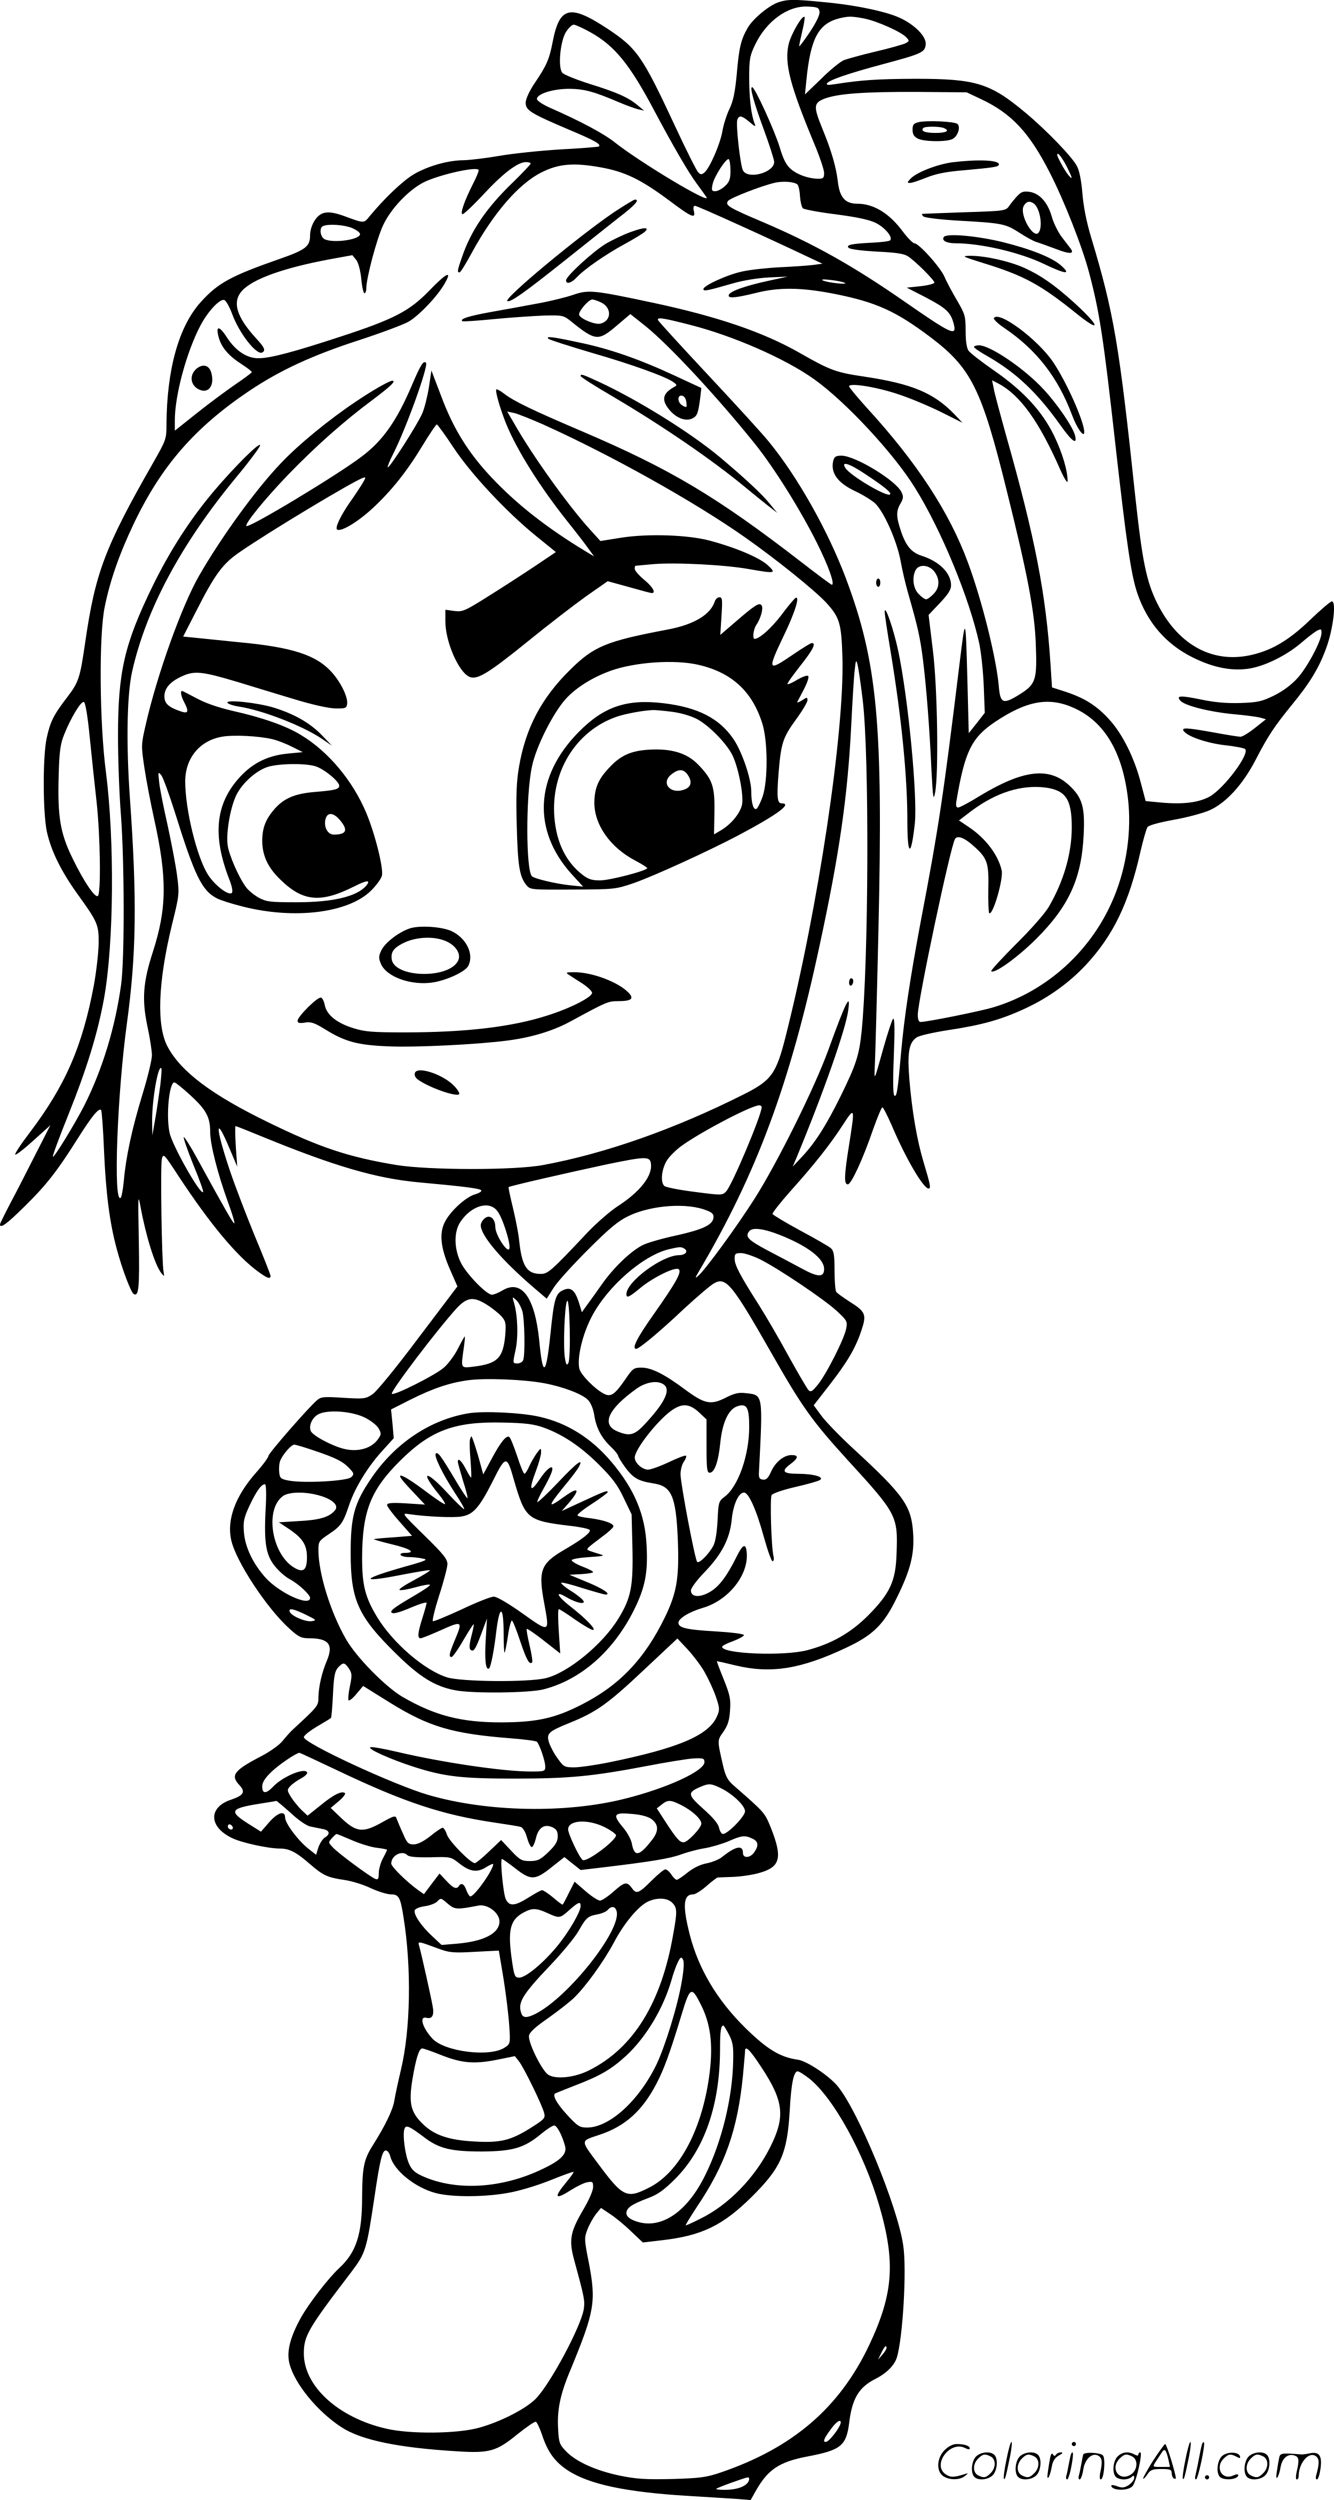 <svg version="1.0" xmlns="http://www.w3.org/2000/svg"
  viewBox="0 0 641.005 1200.746"
 preserveAspectRatio="xMidYMid meet">
<g transform="translate(-1.002,1200.85) scale(0.1,-0.1)"
fill="#000000" stroke="none">
<path d="M3755 11999 c-46 -13 -127 -80 -152 -124 -33 -57 -42 -95 -53 -225
-8 -85 -17 -128 -35 -165 -13 -27 -29 -76 -34 -108 -11 -62 -61 -176 -86 -197
-13 -11 -19 -11 -30 1 -8 8 -57 105 -109 217 -160 343 -184 378 -329 474 -180
118 -229 105 -262 -68 -16 -82 -29 -111 -88 -198 -22 -33 -40 -71 -41 -89 -1
-38 21 -52 212 -133 121 -51 151 -68 140 -79 -2 -2 -85 -9 -183 -14 -99 -6
-232 -20 -295 -31 -63 -11 -140 -20 -170 -21 -78 0 -177 -29 -244 -69 -52 -32
-136 -111 -209 -199 -29 -36 -26 -36 -121 -1 -79 29 -114 24 -143 -19 -14 -21
-23 -49 -23 -72 0 -54 -20 -70 -146 -114 -235 -82 -297 -116 -379 -207 -106
-117 -164 -324 -165 -592 0 -66 -3 -73 -64 -180 -231 -404 -278 -528 -326
-859 -26 -178 -31 -194 -90 -271 -62 -81 -79 -114 -96 -194 -19 -91 -18 -355
1 -447 20 -92 68 -190 147 -300 98 -136 103 -147 102 -240 -1 -44 -11 -133
-23 -199 -55 -292 -136 -480 -308 -707 -42 -55 -73 -102 -70 -106 4 -3 43 27
88 68 l81 73 -71 -139 c-39 -77 -93 -183 -121 -235 -27 -52 -50 -98 -50 -102
0 -22 32 1 117 85 104 102 157 169 257 328 67 106 101 148 112 136 3 -3 10
-92 14 -199 9 -203 27 -343 61 -468 25 -95 68 -208 81 -216 25 -16 29 30 25
256 -4 215 -4 229 8 164 26 -142 69 -280 100 -320 15 -18 15 -18 11 6 -9 49
-16 515 -8 543 7 27 10 24 81 -85 151 -229 279 -383 384 -459 43 -31 57 -35
57 -18 0 5 -34 92 -76 192 -41 100 -95 241 -119 312 -72 215 -72 275 -1 105
l36 -85 -7 98 c-3 53 -4 97 -1 97 3 0 61 -23 129 -51 344 -141 545 -200 749
-219 210 -19 293 -29 302 -38 5 -5 -9 -14 -30 -20 -46 -14 -121 -83 -146 -136
-26 -54 -18 -123 26 -224 l36 -82 -187 -247 c-104 -139 -201 -258 -221 -271
-33 -22 -40 -23 -140 -17 -94 6 -108 5 -127 -12 -43 -37 -233 -255 -233 -267
0 -7 -27 -44 -60 -81 -99 -112 -141 -226 -119 -323 22 -102 172 -329 280 -426
44 -40 57 -46 94 -46 95 0 118 -30 86 -107 -25 -59 -40 -126 -41 -177 0 -40
-2 -43 -116 -148 -16 -14 -41 -42 -56 -61 -15 -19 -60 -51 -100 -72 -135 -70
-152 -93 -107 -141 30 -32 19 -49 -40 -69 -110 -36 -109 -130 3 -184 46 -23
175 -51 232 -51 44 0 78 -17 145 -76 63 -54 83 -63 165 -75 34 -5 90 -22 125
-39 35 -16 79 -30 97 -30 38 0 46 -13 61 -110 39 -243 34 -541 -13 -735 -13
-55 -27 -120 -31 -145 -7 -45 -44 -121 -104 -216 -43 -68 -50 -105 -51 -249 0
-178 -28 -264 -110 -340 -52 -48 -146 -170 -184 -238 -52 -94 -70 -164 -55
-221 24 -96 136 -232 251 -306 94 -61 271 -98 555 -115 155 -10 189 0 288 81
44 35 84 63 90 61 5 -2 19 -31 30 -64 27 -81 60 -127 121 -168 102 -68 280
-106 579 -124 99 -6 207 -13 241 -15 l61 -5 23 41 c59 105 113 142 249 168
163 31 188 51 202 166 14 113 47 167 124 206 54 27 92 65 104 102 29 91 49
426 31 541 -28 189 -218 648 -316 765 -42 50 -149 121 -191 126 -85 12 -147
50 -252 153 -136 134 -225 284 -267 449 -35 139 -31 192 17 192 10 0 39 18 64
40 25 22 49 40 53 41 4 0 39 2 77 3 39 2 96 10 127 20 98 28 109 73 52 216
-30 74 -29 72 -181 205 -27 24 -37 43 -49 95 -28 123 -28 118 2 161 22 32 29
55 32 104 4 54 -1 74 -31 149 -19 47 -34 86 -32 86 2 0 43 -9 92 -21 169 -40
312 -17 530 86 128 60 180 111 242 239 65 131 85 208 79 307 -8 135 -43 184
-286 408 -62 57 -131 128 -153 157 l-39 53 74 95 c87 112 127 179 155 264 26
77 21 90 -57 139 -31 20 -60 41 -64 47 -4 6 -8 52 -8 102 0 75 -3 94 -18 108
-11 9 -77 47 -148 85 -70 38 -130 74 -132 79 -1 5 37 54 85 108 119 133 190
223 252 318 59 91 60 89 31 -94 -24 -150 -25 -190 -6 -190 16 0 72 120 121
263 21 59 41 107 45 107 4 0 24 -39 45 -87 67 -158 152 -303 177 -303 12 0 9
17 -25 130 -31 104 -54 238 -67 390 -11 131 -3 181 35 206 13 9 82 24 152 35
166 25 256 51 372 105 111 52 208 122 288 207 132 142 207 296 263 545 13 56
28 109 34 118 7 9 55 22 126 35 63 11 141 32 173 46 79 36 159 123 221 243 58
112 88 158 172 261 89 108 132 180 166 273 34 91 50 226 28 226 -7 0 -55 -41
-107 -91 -104 -100 -191 -150 -298 -170 -180 -33 -338 59 -434 251 -53 107
-72 203 -106 515 -77 729 -103 881 -211 1240 -24 79 -38 153 -43 215 -5 60
-14 108 -26 130 -22 44 -146 172 -245 255 -173 145 -240 165 -534 165 -183 -1
-258 -6 -385 -26 -31 -5 -42 -4 -37 4 10 16 100 47 268 92 187 50 202 57 206
94 5 38 -52 96 -127 130 -70 31 -220 62 -371 75 -133 13 -164 13 -205 0z m193
-47 c2 -14 -15 -50 -47 -98 -28 -42 -51 -72 -51 -67 0 4 7 37 15 72 9 35 13
66 11 68 -11 11 -66 -84 -77 -133 -20 -91 7 -196 125 -479 25 -60 46 -122 46
-137 0 -24 -4 -28 -27 -28 -46 0 -101 19 -132 46 -22 18 -37 46 -55 107 -25
81 -119 287 -132 287 -12 0 8 -73 57 -206 27 -73 49 -143 49 -153 0 -52 -126
-86 -150 -41 -13 25 -35 222 -27 244 9 22 21 20 58 -11 28 -24 32 -25 25 -8
-17 44 -26 123 -26 219 0 91 3 107 29 161 54 112 156 186 251 182 49 -2 55 -5
58 -25z m213 -32 c62 -12 181 -65 204 -91 15 -16 15 -18 -3 -28 -12 -6 -76
-24 -144 -40 -68 -16 -136 -35 -152 -41 -16 -6 -65 -45 -108 -88 l-80 -77 7
70 c20 200 58 271 160 296 44 10 56 10 116 -1z m-1313 -67 c116 -65 188 -153
307 -378 90 -169 163 -295 204 -350 20 -27 41 -56 46 -64 22 -37 -314 164
-440 263 -54 43 -162 101 -317 169 -32 15 -58 32 -58 40 0 25 78 49 156 49 71
-1 115 -12 239 -65 33 -14 74 -29 90 -33 l30 -7 -30 25 c-45 38 -98 62 -230
103 -66 21 -126 45 -133 54 -22 26 -10 150 17 195 13 20 29 36 38 36 8 0 45
-17 81 -37z m1877 -321 c146 -69 231 -160 329 -352 69 -134 157 -358 189 -480
50 -188 69 -310 127 -830 54 -478 75 -621 105 -711 48 -140 137 -244 266 -308
102 -51 195 -68 281 -52 77 15 176 66 243 124 28 24 60 49 73 56 20 10 22 9
22 -10 0 -37 -67 -164 -115 -217 -30 -33 -70 -63 -113 -84 -59 -29 -78 -33
-162 -36 -66 -2 -124 3 -190 17 -98 20 -119 19 -99 -5 19 -24 138 -54 250 -65
58 -5 118 -13 134 -17 l28 -8 -53 -42 c-29 -23 -60 -42 -69 -42 -10 0 -66 9
-126 20 -133 24 -162 26 -146 6 22 -27 113 -57 199 -67 48 -5 91 -14 95 -18
23 -23 -98 -185 -168 -227 -53 -30 -128 -40 -237 -30 l-73 7 -23 87 c-31 120
-88 235 -152 305 -61 67 -119 103 -210 133 l-65 21 -7 109 c-22 340 -74 608
-213 1099 -29 105 -57 207 -60 228 l-8 39 29 -15 c105 -55 196 -180 300 -417
19 -42 34 -65 34 -53 0 50 -24 134 -65 219 -57 117 -147 215 -290 314 -58 40
-113 83 -121 94 -9 13 -14 46 -14 96 0 70 -3 80 -41 145 -23 39 -50 89 -60
113 -20 47 -124 162 -145 162 -7 0 -31 24 -54 54 -65 89 -141 136 -220 136
-59 0 -85 30 -94 106 -8 69 -30 147 -75 256 -43 106 -42 122 12 143 65 24 189
33 447 32 l235 -2 70 -33z m410 -322 c30 -59 32 -71 6 -39 -19 25 -51 84 -51
94 0 17 23 -12 45 -55z m-1615 -21 c0 -41 -5 -54 -26 -74 -15 -14 -36 -25 -47
-25 -17 0 -19 5 -13 33 7 37 66 128 78 121 4 -3 8 -28 8 -55z m-960 34 c0 -4
-38 -44 -84 -89 -129 -124 -203 -233 -247 -363 -21 -60 -23 -71 -11 -71 5 0
32 44 61 98 103 188 224 328 332 382 82 42 155 48 284 25 118 -21 194 -58 330
-159 109 -82 129 -90 119 -51 -4 16 -2 25 6 25 10 0 340 -149 548 -248 l64
-30 -44 -6 c-23 -3 -95 -8 -158 -11 -63 -3 -145 -12 -181 -20 -70 -14 -189
-68 -189 -85 0 -12 18 -8 140 27 52 15 120 26 175 29 l90 4 -92 -20 c-111 -24
-185 -50 -191 -68 -6 -18 30 -15 128 9 113 29 222 27 380 -4 201 -40 295 -83
461 -208 196 -148 246 -248 367 -739 98 -394 133 -575 139 -731 7 -175 1 -196
-75 -244 -83 -52 -96 -47 -103 42 -13 136 -80 406 -148 590 -89 241 -245 480
-485 742 -47 52 -86 99 -86 104 0 18 133 -3 236 -38 56 -18 148 -57 205 -85
l104 -52 -40 42 c-98 101 -202 145 -428 179 -142 21 -166 30 -317 116 -174 99
-395 174 -705 240 -283 60 -307 63 -382 37 -32 -11 -108 -30 -169 -41 -60 -11
-161 -30 -225 -41 -110 -20 -149 -33 -138 -44 2 -3 72 2 154 10 83 8 191 15
241 17 87 2 92 1 128 -28 118 -95 131 -96 220 -20 l65 55 73 -58 c114 -92 343
-338 527 -567 91 -114 216 -313 297 -475 55 -110 87 -200 71 -200 -3 0 -68 48
-144 107 -410 317 -632 449 -1061 632 -232 99 -322 142 -370 179 -18 14 -35
23 -37 20 -7 -6 19 -96 48 -167 52 -127 164 -304 293 -466 44 -55 91 -116 104
-135 l25 -34 -40 24 c-187 113 -331 226 -452 354 -113 120 -185 236 -243 392
l-47 123 -12 -80 c-7 -44 -21 -101 -32 -126 -22 -52 -159 -266 -166 -259 -2 2
9 31 26 64 64 126 171 425 158 438 -12 13 -26 -10 -67 -106 -73 -172 -140
-268 -243 -345 -120 -91 -541 -344 -553 -333 -9 10 86 127 200 246 133 137
265 255 409 362 84 63 112 90 92 90 -14 0 -98 -48 -176 -101 -130 -87 -275
-206 -359 -295 -121 -126 -287 -356 -393 -540 -83 -144 -202 -475 -257 -717
-22 -96 -22 -99 -6 -207 9 -60 30 -169 46 -242 64 -287 62 -433 -6 -643 -47
-145 -53 -228 -25 -359 12 -55 21 -116 21 -136 0 -21 -20 -105 -45 -186 -51
-167 -80 -302 -90 -417 -4 -42 -11 -80 -16 -82 -35 -22 -16 496 31 840 45 330
49 593 14 1083 -18 259 -14 489 10 601 66 299 234 614 500 936 64 77 116 147
116 155 0 19 -122 -102 -222 -220 -114 -135 -209 -282 -294 -455 -136 -279
-167 -412 -167 -720 0 -110 6 -281 14 -380 17 -228 18 -688 1 -815 -28 -204
-89 -406 -177 -581 -45 -88 -145 -252 -151 -246 -3 2 31 94 75 203 89 222 141
392 171 558 47 261 51 758 9 1086 -31 236 -34 657 -6 793 26 128 70 254 141
403 133 277 293 460 555 636 148 99 302 170 527 243 107 35 214 75 238 89 51
30 141 125 174 185 36 63 8 50 -77 -38 -94 -97 -169 -136 -430 -221 -217 -71
-331 -102 -388 -102 -56 -1 -111 35 -154 102 -36 56 -54 55 -38 -2 13 -48 47
-88 109 -128 28 -18 50 -35 50 -39 -1 -3 -35 -29 -78 -58 -42 -29 -125 -90
-184 -137 l-108 -86 0 49 c0 121 56 328 123 456 36 68 92 128 114 123 8 -2 25
-31 38 -66 34 -94 119 -203 146 -186 16 10 10 24 -30 67 -95 104 -117 176 -67
230 52 56 197 108 414 149 l115 21 18 -22 c11 -14 20 -48 25 -91 3 -39 11 -70
15 -70 5 0 9 10 9 23 0 50 51 241 81 304 38 81 123 169 195 206 77 38 264 79
264 58 0 -7 -11 -34 -25 -61 -44 -87 -66 -150 -52 -150 6 0 52 43 102 97 93
100 163 153 202 153 13 0 23 -3 23 -7z m1282 -101 c5 -5 11 -30 12 -56 2 -26
8 -52 14 -58 5 -5 77 -19 159 -29 105 -14 161 -26 193 -42 44 -23 82 -69 67
-83 -3 -4 -42 -9 -84 -11 -104 -5 -129 -11 -115 -25 7 -7 65 -14 135 -18 91
-4 130 -10 149 -22 36 -23 128 -115 128 -127 0 -5 -30 -13 -66 -17 l-67 -7 82
-42 c111 -58 130 -76 145 -137 13 -56 -16 -42 -239 113 -245 170 -432 275
-675 379 -170 72 -188 83 -171 104 12 14 152 69 221 86 39 10 98 6 112 -8z
m-2142 -208 c22 -9 40 -22 40 -30 0 -27 -130 -45 -171 -24 -21 12 -26 56 -6
63 26 11 99 6 137 -9z m2369 -264 c20 -10 -78 0 -104 11 -12 6 1 7 35 3 30 -3
62 -10 69 -14z m-1169 -95 c51 -26 48 -88 -5 -101 -26 -6 -96 23 -102 42 -5
16 45 74 63 74 8 0 28 -7 44 -15z m423 -106 c207 -52 461 -163 599 -262 152
-108 384 -358 485 -522 126 -202 261 -530 308 -745 9 -41 19 -133 22 -205 l5
-130 -38 -49 -39 -49 -6 234 c-9 339 -9 339 -39 94 -76 -622 -100 -785 -185
-1228 -52 -278 -80 -464 -95 -632 -16 -183 -21 -216 -32 -209 -7 4 -8 69 -3
193 5 130 4 183 -4 176 -5 -6 -26 -69 -46 -140 -46 -165 -45 -164 -41 -75 2
41 10 329 17 640 23 998 -5 1289 -158 1695 -86 227 -231 484 -367 650 -31 39
-164 184 -294 323 -130 139 -238 257 -240 263 -6 15 22 11 151 -22z m-699
-481 c319 -144 721 -368 964 -539 150 -105 336 -255 391 -314 66 -72 74 -99
79 -265 10 -358 -117 -1203 -273 -1820 -46 -181 -68 -211 -204 -279 -328 -165
-663 -283 -961 -338 -138 -26 -550 -25 -705 0 -230 38 -369 84 -620 207 -267
130 -415 241 -479 360 -55 101 -47 311 21 590 35 141 35 147 24 232 -6 48 -27
156 -45 240 -19 84 -38 178 -41 208 -6 52 -5 54 10 35 9 -11 38 -92 66 -180
95 -304 129 -374 201 -411 17 -9 73 -27 126 -40 246 -62 503 -31 613 75 26 25
50 58 54 73 9 34 -33 202 -75 302 -65 155 -183 296 -315 375 -72 44 -184 83
-326 115 -73 17 -133 38 -175 61 -36 19 -67 35 -69 35 -10 0 -5 -26 10 -54 24
-46 20 -57 -17 -44 -59 20 -78 38 -78 72 0 40 29 72 88 98 58 26 97 21 267
-30 72 -22 193 -59 270 -82 85 -26 162 -43 195 -44 50 -1 55 1 58 21 5 32 -30
104 -74 153 -75 83 -189 120 -446 144 -89 9 -187 19 -216 22 l-52 5 60 117
c93 183 129 232 212 289 142 98 536 335 591 356 17 6 16 3 -4 -31 -13 -20 -37
-57 -55 -82 -47 -67 -76 -128 -64 -135 19 -12 98 36 168 100 93 86 167 179
242 303 34 56 65 102 69 102 3 0 40 -50 80 -111 85 -128 254 -309 397 -425
l95 -77 -98 -66 c-54 -36 -154 -101 -223 -144 -117 -74 -128 -78 -167 -73
l-43 6 0 -56 c0 -97 63 -242 115 -266 37 -17 90 15 285 173 96 78 221 174 277
214 l103 72 102 -28 c56 -16 105 -29 110 -29 21 0 4 31 -37 64 -25 21 -45 44
-45 52 0 8 1 14 3 15 1 0 40 4 87 8 103 9 344 -3 460 -24 126 -22 132 -21 89
19 -39 36 -155 85 -279 118 -106 28 -297 34 -425 14 l-100 -16 -48 53 c-106
116 -280 359 -366 511 l-34 58 33 -7 c18 -4 83 -30 144 -57z m1531 -1318 c33
-266 29 -1264 -5 -1597 -12 -114 -26 -157 -100 -308 -68 -138 -122 -224 -186
-292 l-45 -48 17 40 c131 316 239 623 250 712 12 88 -11 42 -96 -192 -66 -182
-246 -544 -355 -715 -88 -138 -240 -346 -272 -371 -14 -12 -13 -8 4 21 278
470 439 902 582 1571 94 435 134 711 151 1049 6 118 13 240 17 270 5 50 7 52
14 25 4 -16 15 -91 24 -165z m-3714 -181 c9 -90 24 -230 33 -311 18 -163 22
-443 6 -453 -14 -9 -67 69 -121 180 -60 122 -73 201 -67 402 3 112 8 148 26
193 32 80 81 162 95 157 7 -2 18 -65 28 -168z m4732 138 c145 -66 231 -212
257 -434 18 -154 -6 -326 -67 -473 -105 -255 -320 -451 -578 -529 -62 -19
-321 -71 -352 -71 -8 0 -13 13 -13 34 0 67 157 809 179 845 12 19 46 6 93 -37
62 -56 70 -78 67 -203 -1 -60 1 -112 4 -116 17 -16 70 165 60 206 -17 74 -77
153 -156 206 l-49 33 63 48 c118 87 237 124 352 110 98 -13 127 -56 127 -191
0 -126 -39 -260 -111 -383 -20 -33 -86 -108 -158 -179 -68 -68 -121 -126 -118
-129 14 -15 128 67 217 156 156 156 217 289 227 497 7 136 -6 181 -71 241 -96
88 -220 73 -426 -51 -51 -32 -99 -57 -106 -57 -10 0 -12 10 -8 33 40 235 72
301 182 376 156 105 263 124 385 68z m-3853 -149 c25 -6 68 -23 95 -37 l50
-25 -73 -7 c-93 -9 -165 -44 -226 -109 -120 -128 -137 -281 -55 -493 14 -36
19 -61 13 -67 -15 -15 -82 36 -115 88 -53 84 -109 312 -109 447 0 112 69 196
176 215 55 10 177 4 244 -12z m203 -129 c41 -11 117 -73 117 -94 0 -17 -18
-22 -115 -30 -98 -8 -149 -30 -194 -80 -45 -51 -61 -93 -61 -157 1 -69 27
-126 86 -183 110 -108 195 -115 358 -33 59 30 79 31 56 3 -44 -52 -158 -80
-335 -80 -126 0 -144 2 -182 22 -23 13 -51 36 -62 52 -35 48 -80 152 -87 199
-8 55 10 170 38 234 25 58 92 121 151 142 50 17 176 20 230 5z m121 -260 c40
-48 31 -69 -30 -69 -30 0 -49 37 -40 74 9 35 38 33 70 -5z m-864 -1275 c-6
-43 -16 -115 -24 -159 l-14 -80 -1 62 c-2 100 28 277 44 261 3 -2 0 -40 -5
-84z m145 -46 c76 -70 95 -105 95 -177 0 -58 35 -197 85 -335 20 -54 34 -101
31 -103 -4 -4 -42 62 -179 312 -32 59 -61 104 -64 102 -3 -3 18 -63 46 -133
29 -69 50 -129 47 -131 -14 -14 -147 222 -161 284 -18 83 -2 243 23 243 5 0
40 -28 77 -62z m2745 -57 c0 -37 -143 -377 -171 -405 -18 -19 -21 -19 -151 -2
-73 9 -138 22 -145 28 -20 16 -15 76 9 119 12 21 47 56 77 77 103 72 330 190
369 192 6 0 12 -4 12 -9z m-532 -273 c7 -58 -53 -134 -160 -203 -37 -24 -102
-81 -145 -126 -176 -187 -190 -199 -225 -199 -66 0 -90 37 -103 157 -3 34 -17
105 -30 159 -13 54 -23 99 -21 101 4 5 297 72 471 109 189 39 209 40 213 2z
m-739 -225 c25 -30 64 -153 59 -180 -6 -30 -68 63 -68 103 0 42 -30 63 -54 38
-9 -8 -16 -22 -16 -30 0 -50 100 -167 256 -301 l61 -52 33 52 c18 29 93 111
165 183 105 105 145 138 197 163 110 52 283 64 376 25 26 -10 33 -19 30 -36
-5 -33 -52 -55 -177 -83 -62 -13 -132 -33 -157 -44 -56 -25 -144 -108 -202
-191 -25 -36 -57 -80 -71 -99 l-25 -35 -15 49 c-19 58 -39 74 -75 57 -37 -16
-44 -44 -61 -210 -21 -203 -37 -213 -54 -31 -21 207 -85 294 -176 240 -20 -12
-43 -21 -51 -21 -26 0 -122 99 -149 153 -34 68 -35 150 -2 198 52 77 137 102
176 52z m1356 -115 c135 -53 215 -114 215 -164 0 -41 -28 -41 -104 0 -39 21
-114 61 -166 88 -96 51 -112 67 -89 94 15 18 68 12 144 -18z m-456 -67 c20
-13 4 -31 -27 -31 -81 -1 -252 -128 -252 -187 0 -21 13 -15 65 28 62 52 172
106 187 91 14 -14 -14 -64 -121 -216 -80 -113 -107 -166 -84 -166 14 0 114 83
227 190 66 61 133 118 149 126 56 30 86 -7 272 -333 149 -262 196 -328 369
-518 237 -259 241 -267 234 -451 -4 -130 -32 -189 -137 -295 -83 -83 -174
-135 -291 -166 -113 -30 -410 -18 -410 16 0 5 23 17 52 27 29 11 52 24 53 29
0 6 -56 13 -135 18 -142 8 -180 17 -180 42 0 20 52 52 117 71 124 36 222 160
211 267 -4 45 -19 39 -48 -20 -47 -95 -85 -145 -128 -170 -49 -29 -92 -26 -92
7 0 11 29 50 65 87 83 86 122 161 131 253 7 72 33 130 59 130 22 0 59 -81 95
-212 18 -65 37 -118 42 -118 6 0 8 10 5 23 -11 44 -18 282 -9 295 5 8 55 25
111 38 57 13 110 28 119 33 27 15 -27 31 -104 31 -73 0 -82 13 -34 48 37 28
38 42 4 42 -37 0 -78 -33 -99 -80 -14 -31 -23 -40 -39 -38 -17 2 -21 9 -19 38
19 373 20 368 -60 377 -38 5 -57 0 -101 -22 -71 -36 -100 -30 -196 41 -98 73
-160 104 -208 104 -36 0 -42 -4 -77 -56 -52 -75 -70 -87 -104 -69 -44 23 -109
90 -117 119 -12 51 14 164 59 250 75 145 248 296 373 325 52 12 57 12 73 2z
m365 -52 c88 -44 306 -191 367 -247 49 -46 52 -50 45 -85 -9 -49 -97 -222
-137 -270 -26 -32 -34 -36 -44 -25 -7 7 -49 79 -94 160 -44 81 -108 191 -142
245 -93 146 -119 195 -119 226 0 24 4 27 31 27 17 0 59 -14 93 -31z m-1144
-248 c11 -39 14 -210 4 -235 -3 -9 -16 -16 -28 -16 -22 0 -23 0 -9 63 14 63
11 166 -7 228 -9 31 -9 31 10 14 11 -10 24 -34 30 -54z m-169 30 c24 -15 55
-40 68 -54 21 -24 23 -33 19 -89 -10 -112 -37 -139 -150 -153 -66 -8 -64 -12
-49 93 4 28 6 52 4 52 -1 0 -16 -26 -32 -58 -16 -32 -47 -74 -68 -92 -39 -35
-240 -136 -250 -126 -10 9 222 314 314 414 49 51 80 54 144 13z m390 -279 c-7
-13 -11 -9 -16 21 -10 50 -2 259 10 277 13 20 19 -274 6 -298z m-116 -97 c91
-17 183 -52 210 -80 13 -13 25 -41 30 -70 9 -63 34 -111 79 -154 20 -19 36
-39 36 -44 0 -5 16 -31 35 -57 37 -50 62 -65 134 -76 88 -13 109 -60 118 -269
7 -183 -4 -254 -61 -372 -99 -204 -221 -331 -406 -424 -127 -64 -211 -82 -380
-83 -194 0 -319 32 -475 122 -82 48 -222 190 -272 277 -75 130 -132 315 -133
426 0 45 2 47 53 81 56 38 66 52 96 142 28 81 88 179 156 254 l57 63 -6 69 -7
69 89 45 c111 56 192 83 279 95 83 12 273 4 368 -14z m580 -11 c26 -27 -6 -89
-97 -186 -49 -53 -73 -59 -132 -34 -78 33 -44 107 93 205 50 35 109 42 136 15z
m163 -128 l37 -35 0 -128 c0 -107 2 -128 15 -128 23 0 42 52 51 143 10 98 39
161 81 176 46 16 58 -4 58 -98 0 -138 -53 -288 -119 -337 -27 -20 -29 -26 -33
-113 -3 -56 -10 -102 -20 -121 -21 -40 -69 -88 -78 -78 -11 12 -80 377 -80
421 0 20 7 48 16 60 9 13 14 26 10 29 -3 3 -40 -11 -82 -31 -42 -20 -87 -36
-100 -36 -28 0 -64 32 -64 58 0 38 105 173 174 224 53 38 87 36 134 -6z
m-1603 -27 c28 -14 57 -37 65 -52 13 -24 13 -28 -6 -54 -31 -41 -93 -59 -158
-44 -57 13 -154 64 -163 87 -10 26 7 63 35 79 44 25 165 16 227 -16z m-244
-158 c104 -35 137 -52 168 -85 23 -24 23 -28 9 -42 -19 -19 -225 -30 -298 -17
-40 7 -45 12 -48 37 -2 16 -1 39 2 51 7 29 54 85 70 85 7 0 50 -13 97 -29z
m-235 -289 c-8 -162 3 -219 52 -274 19 -22 48 -46 64 -54 40 -21 98 -74 98
-90 0 -44 -147 23 -214 97 -61 68 -99 148 -104 220 -4 49 0 68 27 126 33 70
57 103 74 103 6 0 8 -45 3 -128z m261 73 c62 -18 92 -47 73 -70 -27 -33 -74
-47 -172 -52 l-98 -6 47 -31 c67 -45 88 -77 88 -137 0 -59 -16 -74 -54 -54
-114 59 -153 284 -60 349 30 20 109 21 176 1z m-67 -572 c51 -25 53 -27 27
-31 -30 -4 -99 26 -105 46 -6 19 18 14 78 -15z m1915 -274 c19 -34 44 -87 55
-120 18 -52 19 -63 6 -92 -38 -92 -183 -154 -515 -222 -68 -14 -146 -25 -172
-25 -46 0 -51 3 -78 41 -17 22 -35 56 -42 76 -15 46 -5 55 99 97 128 52 183
91 355 253 l162 152 47 -50 c26 -28 64 -77 83 -110z m-1708 15 c15 -23 15 -33
4 -86 -7 -33 -9 -63 -6 -66 3 -4 21 10 38 31 l32 38 130 -81 c186 -115 297
-148 574 -170 68 -5 127 -13 131 -17 14 -16 40 -94 40 -118 0 -24 -2 -25 -70
-25 -132 0 -429 44 -644 95 -60 14 -116 24 -125 22 -22 -6 94 -58 209 -95 147
-47 230 -56 485 -56 259 0 372 11 630 60 99 19 203 36 230 37 44 2 50 0 50
-18 0 -42 -180 -125 -380 -175 -283 -72 -662 -65 -945 17 -166 48 -600 249
-600 278 0 8 28 30 63 51 34 20 64 38 67 41 3 2 7 53 10 113 4 87 9 112 24
129 25 27 32 26 53 -5z m-55 -489 c321 -153 503 -213 753 -250 61 -9 118 -18
127 -21 10 -3 23 -24 30 -50 7 -25 17 -46 23 -47 5 -1 14 18 20 42 12 52 41
71 80 53 19 -9 25 -19 25 -43 0 -25 -10 -42 -45 -76 -39 -37 -51 -43 -89 -43
-39 0 -48 5 -91 51 l-47 50 -58 -55 c-32 -31 -63 -56 -68 -56 -21 0 -122 103
-134 136 -6 19 -16 34 -21 34 -5 0 -32 -18 -59 -40 -33 -26 -61 -40 -80 -40
-26 0 -32 6 -52 53 -13 28 -26 60 -30 70 -5 17 -11 16 -70 -17 -94 -53 -125
-49 -204 28 l-43 41 38 32 c21 17 34 35 31 39 -14 13 -54 -6 -116 -57 l-64
-51 -30 28 c-16 16 -39 44 -50 62 -19 31 -19 34 -4 51 9 10 32 27 51 37 19 10
33 23 31 29 -9 26 -116 -18 -163 -67 -34 -36 -53 -36 -53 0 0 20 13 40 43 69
34 34 120 92 136 93 2 0 84 -38 183 -85z m1842 -85 c57 -28 116 -84 116 -111
0 -24 -83 -109 -106 -109 -7 0 -15 13 -19 30 -4 20 -30 50 -76 91 -75 67 -77
78 -14 105 41 18 52 17 99 -6z m-2067 -119 c36 -34 77 -62 94 -65 16 -3 43 -9
59 -12 34 -6 39 -24 11 -41 -11 -7 -24 -28 -31 -47 l-11 -36 -38 30 c-50 40
-111 122 -111 149 0 35 -35 25 -77 -23 l-39 -45 -62 39 c-93 59 -86 73 53 95
44 7 82 13 83 14 2 0 33 -26 69 -58z m1876 38 c52 -26 97 -67 97 -89 0 -21
-66 -90 -85 -90 -19 0 -34 17 -85 95 l-44 68 23 18 c30 24 42 24 94 -2z m-143
-67 c35 -26 36 -57 5 -98 -63 -82 -87 -87 -99 -19 -4 19 -22 53 -41 75 -54 64
-47 75 45 66 40 -3 75 -13 90 -24z m-225 -39 c30 -15 55 -33 55 -39 0 -26
-141 -131 -160 -119 -15 9 -70 125 -70 147 0 45 94 51 175 11z m-1788 -9 c-9
-9 -28 6 -21 18 4 6 10 6 17 -1 6 -6 8 -13 4 -17z m572 -53 c36 -16 90 -33
119 -37 28 -3 52 -8 52 -10 0 -2 -9 -21 -20 -41 -11 -21 -20 -53 -20 -71 0
-27 -3 -33 -16 -28 -24 9 -177 122 -204 151 -23 24 -23 25 -5 45 10 11 20 20
22 20 3 0 35 -13 72 -29z m1926 7 c29 -13 32 -34 9 -66 -19 -28 -54 -30 -54
-3 0 40 -35 33 -101 -20 -15 -12 -48 -25 -74 -30 -31 -6 -63 -22 -91 -44 -23
-19 -47 -35 -52 -35 -5 0 -17 11 -26 25 -9 14 -22 25 -29 25 -7 0 -37 -25 -67
-55 -59 -59 -72 -65 -92 -37 -25 35 -36 33 -88 -13 -28 -25 -58 -45 -67 -45
-9 0 -40 20 -69 45 l-53 46 -27 -53 c-14 -29 -28 -55 -30 -57 -2 -2 -22 13
-45 33 -24 20 -48 36 -54 36 -6 0 -35 -16 -65 -35 -67 -42 -93 -44 -110 -7
-12 27 -28 192 -18 192 3 0 32 -20 64 -45 75 -59 95 -58 174 5 l62 49 39 -31
39 -31 102 12 c235 28 326 43 378 62 30 11 81 25 113 30 31 5 83 20 115 33 65
29 81 31 117 14z m-1657 -80 c8 -8 44 -11 110 -10 96 3 99 2 136 -27 52 -42
88 -48 131 -21 19 12 35 19 35 15 0 -28 -90 -155 -110 -155 -4 0 -13 14 -19
30 -10 30 -25 38 -36 20 -11 -17 -27 -11 -60 25 l-33 35 -38 -50 -37 -49 -27
19 c-56 40 -130 113 -130 128 0 39 52 66 78 40z m195 -234 c32 -27 42 -28 145
-8 44 9 102 -34 102 -76 0 -57 -74 -96 -206 -107 l-72 -6 -46 43 c-53 49 -90
105 -83 124 3 7 24 16 48 19 23 3 49 13 58 21 20 20 18 21 54 -10z m1077 6
c24 -24 25 -42 5 -151 -57 -331 -192 -548 -404 -654 -69 -35 -160 -45 -197
-21 -31 21 -97 155 -92 187 2 16 30 42 91 84 48 34 103 77 123 96 56 53 145
176 194 268 50 95 120 177 165 197 45 20 92 17 115 -6z m-440 -16 c0 -28 -59
-129 -116 -197 -66 -79 -148 -147 -179 -147 -20 0 -24 7 -34 75 -23 155 -11
204 59 240 38 20 59 19 111 -5 58 -26 59 -26 105 15 44 39 54 42 54 19z m173
-25 c24 -90 -232 -413 -390 -493 -40 -20 -59 -20 -67 0 -20 53 1 89 138 233
58 61 119 135 136 165 37 65 44 71 91 80 21 4 42 13 49 21 18 21 37 18 43 -6z
m-858 -179 c54 -20 72 -22 176 -16 l116 6 23 -138 c12 -75 24 -176 27 -223 6
-86 5 -87 -22 -105 -71 -47 -288 -20 -347 43 -49 53 -65 110 -28 100 24 -6 35
9 31 43 -3 29 -58 273 -67 303 -7 23 -6 23 91 -13z m1171 -159 c-20 -117 -79
-308 -121 -397 -84 -174 -226 -304 -334 -304 -35 0 -45 6 -94 59 -51 55 -74
96 -59 105 4 2 49 20 100 40 117 45 170 76 242 142 95 89 176 224 216 360 9
33 23 72 31 88 13 26 17 27 25 13 6 -11 4 -48 -6 -106z m94 -115 c44 -89 56
-184 41 -314 -32 -272 -144 -487 -293 -561 -106 -54 -125 -45 -243 114 -87
117 -88 109 5 140 124 41 206 115 274 245 36 69 64 144 121 332 41 136 48 139
95 44z m132 -138 c19 -36 23 -57 21 -128 -3 -175 -54 -386 -133 -546 -91 -187
-223 -271 -345 -220 -24 10 -35 22 -35 35 0 25 26 43 104 72 46 17 76 38 131
93 141 142 215 356 215 625 0 85 4 111 16 111 2 0 14 -19 26 -42z m-1387 -98
c103 -41 162 -46 270 -25 l89 18 19 -24 c23 -28 113 -212 122 -250 6 -24 0
-30 -67 -72 -94 -59 -144 -71 -266 -64 -123 6 -194 30 -248 82 -61 58 -71 101
-52 218 17 101 32 147 47 147 6 0 44 -13 86 -30z m1544 -61 c107 -162 115
-237 43 -381 -74 -149 -203 -281 -337 -346 -35 -18 -67 -32 -70 -32 -3 0 21
39 53 88 137 203 196 371 222 631 5 57 10 109 10 117 0 31 22 10 79 -77z m229
-53 c117 -93 264 -360 337 -611 79 -272 68 -423 -48 -669 -143 -302 -367 -494
-712 -612 -70 -24 -99 -28 -235 -32 -128 -3 -172 0 -251 16 -115 24 -211 67
-259 117 -31 32 -35 42 -38 106 -6 92 10 169 60 287 115 279 123 325 88 510
-23 115 -23 122 -7 163 9 24 28 57 41 74 l24 29 43 -29 c24 -15 70 -53 101
-83 l57 -54 94 11 c190 22 290 71 428 207 142 141 172 208 184 419 7 127 19
185 38 185 7 0 31 -16 55 -34z m-1852 -281 c72 -56 131 -70 279 -70 150 1 205
17 287 86 26 21 53 39 61 39 13 0 38 -46 52 -98 11 -38 -19 -69 -108 -111
-192 -93 -412 -107 -573 -36 -39 17 -55 31 -68 60 -19 40 -33 143 -22 170 7
19 24 11 92 -40z m-161 -92 c17 -69 120 -152 220 -178 82 -21 248 -19 361 4
51 10 138 37 194 60 57 23 104 40 106 38 2 -2 -14 -25 -36 -51 -61 -74 -53
-85 24 -36 27 17 61 34 77 37 27 5 29 3 29 -23 0 -17 -21 -65 -50 -113 -61
-105 -67 -143 -40 -241 49 -179 51 -192 45 -233 -14 -84 -160 -357 -230 -429
-48 -49 -171 -112 -274 -140 -105 -29 -331 -31 -446 -4 -230 53 -395 204 -395
361 0 85 21 120 228 391 69 92 73 103 112 364 26 176 37 220 54 220 8 0 17
-12 21 -27z m2385 -922 c0 -5 -9 -19 -20 -32 l-21 -24 16 33 c15 31 25 41 25
23z m-220 -357 c0 -21 -56 -94 -72 -94 -15 0 -9 16 22 58 26 37 50 54 50 36z
m-440 -271 c-1 -31 -50 -53 -117 -53 -26 0 -44 2 -41 5 5 6 139 54 151 55 4 0
7 -3 7 -7z M4425 11422 c-25 -6 -30 -12 -30 -37 0 -21 7 -33 25 -42 29 -15
128 -17 163 -4 27 10 45 57 28 74 -12 12 -145 18 -186 9z m119 -28 c33 -13 14
-24 -38 -24 -51 0 -74 9 -59 24 8 8 76 8 97 0z M4586 11229 c-74 -10 -174 -49
-202 -80 -16 -18 -16 -19 0 -19 9 0 44 12 79 26 45 18 94 28 182 35 141 13
165 16 165 28 0 21 -101 25 -224 10z M4898 11067 c-13 -14 -30 -35 -39 -48
-16 -23 -22 -24 -215 -30 -109 -4 -201 -7 -203 -8 -3 0 0 -6 6 -12 6 -6 79
-15 164 -20 216 -12 230 -15 297 -58 32 -21 70 -42 83 -45 13 -4 54 -19 92
-33 66 -26 91 -25 72 1 -6 7 -25 33 -43 56 -18 24 -40 68 -48 98 -20 69 -58
111 -106 119 -30 4 -40 1 -60 -20z m78 -35 c30 -19 46 -108 26 -139 -24 -38
-95 84 -73 126 12 22 28 26 47 13z M4545 10870 c-11 -17 13 -30 57 -30 122 0
310 -44 426 -100 103 -49 131 -52 81 -7 -44 39 -145 79 -282 113 -123 30 -270
43 -282 24z M4738 10744 c192 -59 273 -103 444 -241 123 -99 114 -61 -13 54
-92 83 -158 129 -235 164 -73 33 -189 59 -262 59 -44 -1 -39 -3 66 -36z M4786
10481 c-4 -5 19 -27 50 -48 154 -104 257 -236 325 -417 23 -63 58 -112 59 -84
1 49 -85 242 -150 338 -74 109 -261 248 -284 211z M4690 10342 c0 -4 30 -25
68 -46 135 -78 236 -173 347 -329 56 -79 82 -98 71 -51 -10 41 -84 150 -151
222 -92 100 -257 212 -311 212 -13 0 -24 -4 -24 -8z M2963 10991 c-173 -117
-539 -421 -515 -429 17 -5 78 38 268 189 99 79 219 174 267 212 80 61 102 87
78 87 -5 0 -49 -27 -98 -59z M3043 10895 c-35 -12 -88 -38 -120 -56 -62 -37
-193 -157 -193 -177 0 -20 25 -14 51 14 36 39 135 108 230 160 46 25 90 52 97
59 25 23 -2 23 -65 0z M2646 10381 c5 -5 97 -34 204 -66 195 -56 361 -116 396
-142 18 -13 18 -15 2 -24 -56 -31 -61 -64 -18 -113 34 -38 78 -53 109 -36 21
11 26 23 36 100 l5 45 -127 59 c-172 80 -316 130 -462 160 -130 28 -161 31
-145 17z m662 -304 c3 -26 2 -28 -17 -17 -26 13 -29 53 -3 48 10 -2 18 -14 20
-31z M956 10239 c-36 -29 -33 -77 6 -99 47 -26 80 13 64 76 -10 38 -39 47 -70
23z M2800 10202 c0 -4 69 -48 153 -97 241 -142 482 -307 642 -440 28 -23 72
-59 100 -81 l50 -39 -37 45 c-35 44 -120 123 -238 222 -141 118 -393 275 -583
363 -81 37 -87 39 -87 27z M4014 9796 c-14 -58 20 -106 104 -146 37 -17 80
-44 96 -58 43 -40 105 -180 123 -275 8 -45 24 -113 35 -152 50 -174 59 -217
73 -325 16 -130 31 -315 41 -535 7 -129 9 -144 17 -105 18 88 12 511 -11 690
l-20 165 54 57 c39 41 54 64 54 85 0 59 -56 115 -141 142 -49 16 -75 46 -99
116 -24 71 -25 98 -3 135 14 24 15 34 5 54 -25 56 -223 176 -289 176 -26 0
-34 -5 -39 -24z m156 -66 c89 -59 125 -88 117 -96 -14 -15 -192 90 -215 127
-22 35 19 22 98 -31z m329 -466 c28 -36 27 -79 -4 -109 -13 -14 -29 -25 -35
-25 -6 0 -22 11 -35 25 -27 26 -34 80 -15 116 16 29 64 25 89 -7z M4220 9210
c0 -11 5 -20 10 -20 6 0 10 9 10 20 0 11 -4 20 -10 20 -5 0 -10 -9 -10 -20z
M4261 9072 c-1 -8 12 -93 28 -190 53 -320 81 -600 81 -818 0 -171 18 -176 36
-9 13 131 -32 601 -80 828 -22 103 -63 222 -65 189z M3445 9121 c-20 -64 -99
-112 -226 -136 -296 -56 -355 -80 -470 -194 -138 -136 -213 -279 -245 -465
-12 -70 -15 -134 -11 -281 5 -194 13 -246 46 -287 19 -23 21 -23 223 -22 199
1 205 1 293 31 95 33 358 153 504 230 188 100 260 153 207 153 -21 0 -24 28
-15 144 12 145 20 171 84 259 30 41 55 83 55 92 0 16 -2 16 -26 0 -15 -9 -25
-13 -23 -8 2 4 17 32 32 61 15 29 25 57 21 63 -3 6 -24 -1 -51 -16 -24 -15
-47 -25 -49 -22 -3 2 25 41 61 87 61 77 78 110 56 110 -6 0 -46 -25 -90 -55
-123 -84 -125 -78 -46 88 55 113 81 198 57 183 -6 -4 -37 -40 -67 -81 -48 -63
-106 -115 -129 -115 -11 0 -6 45 7 65 22 32 36 81 27 95 -10 17 -31 4 -128
-80 l-71 -61 6 91 c5 78 4 90 -10 90 -9 0 -18 -9 -22 -19z m-77 -306 c158 -37
255 -126 304 -278 28 -86 29 -277 2 -356 -11 -30 -24 -56 -30 -58 -14 -5 -24
29 -24 84 0 61 -44 190 -85 251 -68 100 -170 153 -337 173 -177 21 -287 -16
-408 -139 -210 -213 -223 -472 -33 -682 l55 -60 -58 6 c-71 7 -176 32 -188 44
-29 29 -30 386 0 526 19 95 102 259 163 326 49 54 128 103 213 134 119 43 311
56 426 29z m-130 -225 c46 -6 92 -20 123 -36 58 -32 138 -114 167 -170 29 -56
56 -193 48 -238 -8 -42 -51 -95 -101 -125 l-34 -20 2 107 c2 123 -9 157 -78
228 -53 55 -127 78 -234 72 -88 -5 -138 -27 -192 -85 -54 -56 -72 -99 -73
-168 -1 -107 76 -217 197 -280 32 -17 57 -33 57 -36 0 -12 -179 -59 -227 -59
-39 0 -57 6 -84 27 -80 62 -125 155 -135 275 -18 218 102 414 296 483 42 15
128 31 175 33 11 1 53 -3 93 -8z m78 -305 c21 -32 15 -58 -19 -69 -66 -24
-113 32 -61 73 35 28 60 27 80 -4z M1103 8633 c4 -6 28 -14 54 -18 112 -17
305 -91 400 -155 l48 -33 -49 51 c-56 58 -131 101 -231 132 -79 24 -232 40
-222 23z M1975 7548 c-53 -19 -116 -69 -132 -103 -14 -28 -14 -38 -3 -65 27
-65 151 -108 257 -89 68 13 148 51 163 78 28 54 -6 129 -75 165 -46 24 -163
32 -210 14z m187 -64 c42 -22 63 -59 50 -88 -41 -91 -310 -85 -320 7 -4 33 10
52 52 74 65 34 160 37 218 7z M2743 7327 c10 -7 40 -26 65 -42 26 -17 47 -37
47 -45 0 -21 -104 -74 -215 -109 -171 -55 -392 -81 -686 -81 -153 0 -192 3
-245 20 -79 24 -128 63 -138 109 -3 19 -12 36 -18 38 -16 6 -113 -91 -113
-111 0 -11 8 -13 35 -9 29 5 46 -1 95 -31 98 -61 158 -77 305 -83 130 -6 432
9 575 28 115 15 217 46 300 91 173 94 182 98 229 98 67 0 80 12 49 43 -51 51
-179 98 -263 96 -35 0 -38 -2 -22 -12z M2004 6856 c-4 -11 1 -22 12 -31 50
-38 186 -86 200 -72 4 4 -6 21 -22 38 -51 56 -177 98 -190 65z M4090 7289 c0
-11 5 -17 10 -14 6 3 10 13 10 21 0 8 -4 14 -10 14 -5 0 -10 -9 -10 -21z
M2264 5221 c-186 -30 -358 -145 -473 -317 -79 -117 -96 -181 -96 -354 0 -227
35 -305 221 -487 112 -110 185 -155 283 -173 84 -16 357 -13 424 5 179 46 335
184 433 380 54 109 68 179 61 310 -7 149 -58 270 -168 401 -97 115 -213 188
-347 218 -87 20 -266 28 -338 17z m358 -69 c92 -33 177 -90 265 -177 65 -65
91 -99 120 -161 l38 -79 4 -161 c4 -185 -7 -240 -66 -337 -76 -126 -245 -264
-352 -289 -88 -20 -402 -17 -472 4 -109 34 -261 165 -337 290 -58 96 -72 154
-72 285 1 222 40 323 180 463 149 149 264 192 500 186 105 -2 148 -8 192 -24z
M2268 5093 c-2 -10 -1 -54 3 -98 3 -44 5 -82 3 -83 -1 -2 -12 14 -23 36 -22
43 -41 62 -41 40 0 -7 12 -48 25 -92 14 -43 24 -81 21 -83 -2 -2 -29 38 -59
89 -68 114 -83 135 -93 125 -10 -10 32 -97 92 -189 29 -43 48 -78 44 -78 -4 0
-41 36 -82 80 -103 111 -132 105 -40 -8 19 -23 33 -45 30 -48 -3 -2 -47 27
-98 66 -91 68 -138 91 -109 53 7 -10 35 -41 62 -69 l49 -52 -91 6 c-69 4 -91
2 -91 -8 0 -7 27 -43 60 -80 l60 -68 -87 -7 c-49 -3 -92 -7 -96 -9 -5 -1 34
-12 87 -25 89 -21 118 -41 60 -41 -14 0 -22 -4 -19 -10 3 -5 21 -10 39 -10 19
0 48 -3 66 -7 29 -5 20 -10 -81 -38 -216 -61 -226 -81 -18 -40 72 14 133 24
135 22 3 -2 -32 -24 -77 -48 -45 -24 -76 -45 -69 -47 7 -3 41 3 77 13 35 10
66 15 69 12 3 -3 -27 -24 -68 -48 -87 -51 -117 -71 -118 -81 0 -15 31 -8 101
22 38 16 69 25 69 20 0 -4 -9 -37 -20 -72 -23 -72 -25 -98 -9 -98 6 0 46 16
89 35 113 51 115 50 75 -45 -27 -65 -30 -80 -15 -80 5 0 31 36 56 80 26 44 48
79 50 77 2 -2 -3 -27 -11 -57 -9 -35 -11 -58 -5 -64 15 -15 25 0 54 79 l26 70
-6 -101 c-6 -100 0 -149 16 -139 8 5 24 85 35 180 16 129 35 122 35 -12 0 -53
2 -94 5 -92 2 3 10 40 16 82 6 42 15 74 19 72 5 -3 23 -48 40 -100 30 -89 44
-114 57 -101 3 3 -2 39 -12 81 -10 41 -16 77 -14 80 3 2 40 -23 83 -57 l78
-61 -7 107 c-4 58 -4 106 0 106 4 0 39 -22 78 -50 39 -27 78 -50 86 -50 19 0
-35 56 -106 111 -68 53 -79 81 -19 45 50 -29 97 -36 76 -12 -6 8 -34 30 -62
47 -28 18 -46 35 -41 36 6 2 53 -10 105 -27 52 -16 101 -30 108 -30 30 0 -15
30 -92 61 l-82 34 57 3 c31 2 57 6 57 10 0 4 -24 16 -53 27 -28 11 -51 25 -50
30 2 6 40 12 85 15 66 4 77 7 53 13 -16 5 -39 12 -50 16 -22 9 -23 7 64 73 25
18 46 38 48 44 5 15 -45 32 -114 41 -30 3 -56 9 -58 13 -3 4 29 30 70 56 41
27 75 52 75 56 0 10 -16 4 -128 -48 l-93 -43 36 41 c54 64 45 77 -21 30 -84
-61 -85 -53 -4 47 34 40 65 82 71 93 25 47 -7 24 -97 -71 -53 -56 -99 -99
-102 -97 -2 3 10 29 26 58 17 29 35 65 41 81 19 49 -16 31 -56 -30 -46 -68
-53 -52 -18 40 14 37 25 77 25 90 0 22 -1 22 -20 -3 -10 -14 -27 -42 -36 -62
-9 -21 -20 -38 -24 -38 -4 0 -20 38 -35 85 -16 47 -32 88 -38 92 -14 9 -42
-25 -85 -106 l-40 -74 -12 44 c-15 58 -41 139 -45 139 -1 0 -5 -8 -7 -17z
m211 -191 c55 -189 64 -197 270 -222 47 -5 89 -14 94 -19 10 -10 -32 -44 -120
-95 -116 -68 -128 -99 -97 -263 25 -137 26 -137 -105 -44 -67 48 -124 81 -138
81 -14 0 -83 -27 -154 -61 -72 -33 -134 -59 -139 -57 -4 2 9 57 30 123 22 66
39 134 40 150 0 25 -17 47 -110 138 -111 109 -111 109 -73 103 82 -12 213 -18
251 -11 56 9 85 42 149 168 63 127 69 127 102 9z M4846 194 c-10 -47 -15 -88
-12 -91 5 -6 9 7 30 110 7 37 10 67 6 67 -4 0 -15 -39 -24 -86z M5160 270 c0
-5 5 -10 10 -10 6 0 10 5 10 10 0 6 -4 10 -10 10 -5 0 -10 -4 -10 -10z M5706
194 c-10 -47 -15 -88 -12 -91 5 -6 9 7 30 110 7 37 10 67 6 67 -4 0 -15 -39
-24 -86z M5786 269 c-3 -8 -10 -41 -16 -74 -6 -33 -14 -68 -16 -77 -3 -10 -1
-18 3 -18 10 0 46 171 38 178 -2 3 -7 -1 -9 -9z M4549 241 c-38 -38 -41 -101
-7 -125 29 -20 79 -20 104 0 18 14 18 15 1 10 -53 -17 -69 -17 -92 -2 -69 45
21 166 94 126 12 -6 21 -7 21 -1 0 12 -25 21 -62 21 -19 0 -39 -10 -59 -29z
M5550 189 c-28 -45 -49 -83 -47 -85 2 -3 12 7 21 21 14 21 24 25 66 25 43 0
50 -3 50 -19 0 -11 5 -23 10 -26 6 -3 10 -3 10 1 0 20 -44 164 -51 164 -4 0
-30 -37 -59 -81z m75 4 l7 -33 -42 0 c-42 0 -42 0 -28 23 8 12 21 32 29 44 15
25 22 18 34 -34z M4700 210 c-22 -22 -27 -79 -8 -98 19 -19 66 -14 88 8 22 22
27 79 8 98 -19 19 -66 14 -88 -8z m71 0 c25 -14 25 -54 -1 -80 -23 -23 -33
-24 -61 -10 -25 14 -25 54 1 80 23 23 33 24 61 10z M4910 210 c-22 -22 -27
-79 -8 -98 19 -19 66 -14 88 8 22 22 27 79 8 98 -19 19 -66 14 -88 -8z m71 0
c25 -14 25 -54 -1 -80 -23 -23 -33 -24 -61 -10 -25 14 -25 54 1 80 23 23 33
24 61 10z M5056 204 c-3 -16 -8 -47 -11 -69 -8 -51 10 -26 19 27 5 27 15 42
34 53 18 10 22 14 10 15 -9 0 -20 -5 -24 -11 -5 -8 -9 -8 -14 1 -5 8 -10 3
-14 -16z M5157 223 c-2 -4 -7 -26 -11 -48 -4 -22 -9 -48 -12 -57 -3 -10 -1
-18 4 -18 4 0 14 28 20 62 11 58 10 81 -1 61z M5215 220 c-1 -3 -5 -23 -9 -45
-4 -22 -9 -48 -12 -57 -3 -10 -1 -18 4 -18 5 0 13 20 17 45 7 53 44 87 74 68
17 -11 19 -28 8 -80 -4 -18 -3 -33 2 -33 16 0 24 99 11 115 -12 14 -87 18 -95
5z M5380 210 c-22 -22 -27 -79 -8 -98 7 -7 24 -12 38 -12 14 0 31 5 38 12 9 9
12 8 12 -5 0 -9 -12 -24 -26 -34 -21 -13 -32 -15 -55 -6 -16 6 -29 8 -29 3 0
-24 81 -27 102 -2 18 19 50 162 37 162 -5 0 -9 -5 -9 -10 0 -7 -6 -7 -19 0
-30 16 -59 12 -81 -10z m71 0 c29 -16 25 -65 -6 -86 -56 -37 -103 28 -55 76
23 23 33 24 61 10z M5881 211 c-23 -23 -28 -80 -9 -99 19 -19 88 -13 88 9 0 5
-11 4 -24 -2 -54 -25 -89 38 -46 81 23 23 33 24 62 9 16 -9 19 -8 16 3 -8 22
-64 22 -87 -1z M6010 210 c-22 -22 -27 -79 -8 -98 19 -19 66 -14 88 8 22 22
27 79 8 98 -19 19 -66 14 -88 -8z m71 0 c25 -14 25 -54 -1 -80 -23 -23 -33
-24 -61 -10 -25 14 -25 54 1 80 23 23 33 24 61 10z M6156 201 c-3 -14 -8 -44
-11 -66 -8 -51 10 -26 19 27 8 41 35 63 66 53 22 -7 24 -21 11 -77 -5 -22 -5
-38 0 -38 5 0 9 6 9 13 0 68 51 125 85 97 15 -13 15 -35 -1 -92 -3 -10 -1 -18
4 -18 6 0 13 23 17 50 9 63 -5 84 -49 76 -17 -4 -35 -6 -41 -6 -101 8 -104 7
-109 -19z M5800 110 c0 -5 5 -10 10 -10 6 0 10 5 10 10 0 6 -4 10 -10 10 -5 0
-10 -4 -10 -10z"/>
</g>
</svg>

